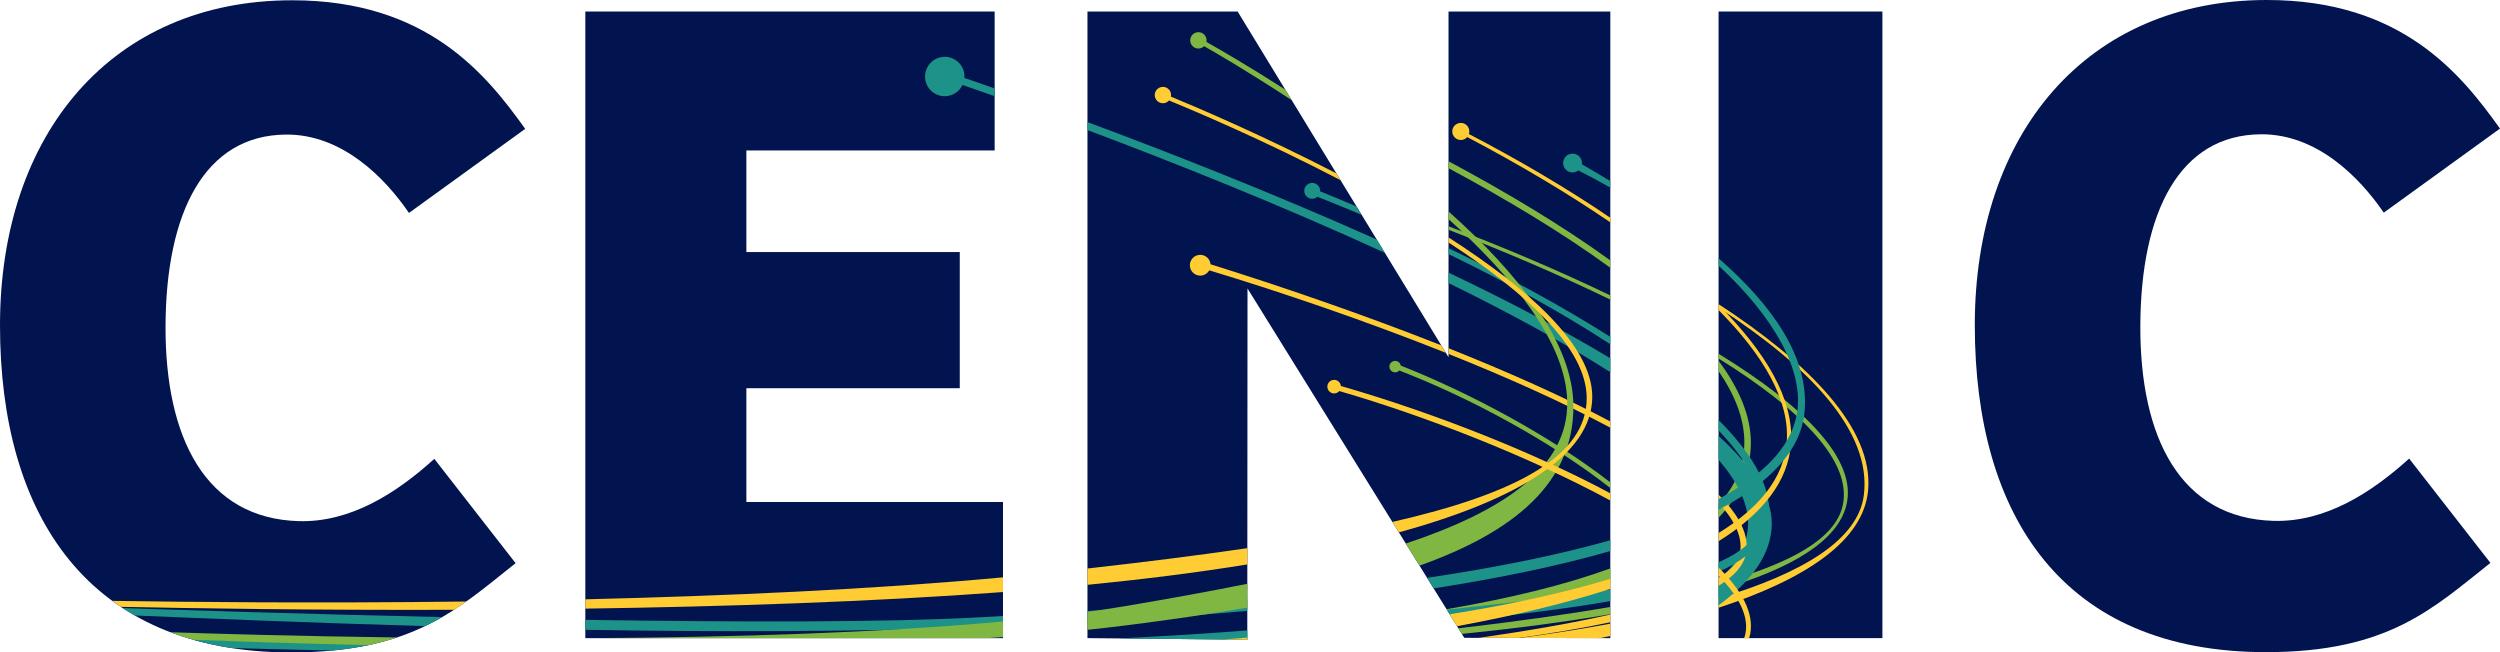 <?xml version="1.0" encoding="UTF-8"?><svg id="Layer_1" xmlns="http://www.w3.org/2000/svg" viewBox="0 0 898.61 234.51"><defs><style>.cls-1{fill:#fc3;}.cls-2{fill:#01144f;}.cls-3{fill:#80b642;}.cls-4{fill:#1d9288;}</style></defs><path class="cls-2" d="M817.22,187.22c-33.44-.94-48.05-29.78-47.89-70.17.17-40.94,14.11-68.54,43.28-68.78,20.22-.17,35.56,15.5,44.22,28.17l41.78-30.22c-14-19.56-35.23-46.22-83.78-46.22-64.71,0-105,47.95-105,116.83s31.83,117.58,104.67,117.58c44,0,60-15.75,80.67-32.08l-29.22-37.5c-13.67,12.39-30.17,22.91-48.72,22.39Z"/><path class="cls-2" d="M617.73,229.38V4.14h58.89v225.23h-58.89Z"/><path class="cls-2" d="M526.33,229.26l-77.92-125.56-.08,126.22-57.45-.55V4.14h53.98l75.8,124.25V4.14h58.16v225.23l-52.49-.11Z"/><path class="cls-2" d="M210.39,229.38V4.14h147.13v49.94h-89.24v36.52h76.7v48.94h-76.7v40.9h92.24v48.94h-150.13Z"/><path class="cls-2" d="M0,116.93C0,48.04,40.29.1,105,.1c48.55,0,69.78,26.67,83.78,46.22l-41.78,30.22c-8.67-12.67-24-28.33-44.22-28.17-29.17.24-43.11,27.83-43.28,68.78-.16,40.39,14.44,69.22,47.89,70.17,18.55.52,35.06-10,48.72-22.39l29.22,37.5c-20.67,16.33-36.67,32.08-80.67,32.08C31.83,234.51,0,185.48,0,116.93Z"/><path class="cls-3" d="M617.73,186.11c7.48-7.89,11.61-16.85,11.61-27.01,0-9.63-4.25-19.52-11.61-29.43v3.71c5.91,8.64,9.27,17.22,9.27,25.56s-3.28,15.79-9.27,22.41v4.77Z"/><path class="cls-3" d="M448.33,229.93v-2.33c-9.83.79-19.79,1.47-29.82,2.04l29.82.29Z"/><path class="cls-3" d="M578.82,204.31c-16.58,6.03-36.63,10.85-58.88,14.66l3.73,6.02c20.66-4.12,39.39-9.15,55.15-15.3v-5.37Z"/><path class="cls-3" d="M578.82,93.6c-17.35-12.57-37.61-24.64-58.16-35.64v2.49c20.64,11.09,40.93,23.22,58.16,35.8v-2.65Z"/><path class="cls-1" d="M575.18,229.37c1.22-.25,2.43-.5,3.64-.75v-4.45c-10.33,1.92-21.22,3.62-32.49,5.14l28.85.06Z"/><path class="cls-1" d="M617.73,109.32v1.25c32.83,21.34,55.06,44.55,52.22,67.38-2,16.06-22.06,28.1-52.22,37.11v3.4c31.37-10.33,52.19-24.07,53.76-42.32,1.92-22.25-21.43-45.75-53.76-66.82Z"/><path class="cls-3" d="M578.82,220.77v-2.61c-16.29,2.81-34.6,5.33-54.61,7.68l1.25,2.02c19.49-1.99,37.37-4.33,53.36-7.09Z"/><path class="cls-3" d="M520.66,82.6c20.35,7.86,40.14,16.34,58.16,25.1v-1.51c-18.5-8.92-38.44-17.35-58.16-24.87v1.28Z"/><path class="cls-3" d="M617.73,127.15v1.71c29.8,18.51,48.14,37.11,44.61,52.9-2.65,11.81-18.51,20.78-44.61,28v2.33c26.43-7.71,42.74-17.65,45.94-30.5,4.11-16.53-15.56-35.8-45.94-54.44Z"/><path class="cls-4" d="M339.58,20.43c-3.91,0-7.08,3.17-7.08,7.08s3.17,7.08,7.08,7.08c2.82,0,5.25-1.66,6.39-4.05,2.22.76,6.18,2.13,11.55,4.03v-2.78c-4.88-1.71-8.58-2.99-10.88-3.78.01-.17.03-.34.03-.51,0-3.91-3.17-7.08-7.08-7.08Z"/><path class="cls-4" d="M520.66,101.74c21.15,10.36,41.21,21.19,58.16,32.04v-4.99c-17.34-10.46-37.32-20.86-58.16-30.8v3.75Z"/><path class="cls-4" d="M390.88,46.76c29.34,11.01,68.68,26.57,106.9,44.13l-2.94-4.81c-37.56-16.79-75.51-31.61-103.96-42.19v2.88Z"/><path class="cls-4" d="M617.73,156.69v8.56c6.77,7.93,10.61,15.61,10.61,22.84s-3.75,14.14-10.61,20.49v8.98c12.25-8.92,19.12-18.73,19.12-29.5,0-9.76-7.12-20.39-19.12-31.37Z"/><path class="cls-1" d="M431.43,99.07c1.39,0,2.59-.77,3.23-1.9,25.98,7.87,56.3,18.2,85.04,29.66l-1.65-2.7c-28.89-11.42-58.72-21.57-82.92-29.14-.18-1.9-1.76-3.39-3.7-3.39-2.06,0-3.74,1.67-3.74,3.74s1.67,3.74,3.74,3.74Z"/><path class="cls-1" d="M520.66,127.22c21.06,8.42,41.23,17.44,58.16,26.51v-2.24c-17.16-9.1-37.37-18.03-58.16-26.33v2.05Z"/><path class="cls-1" d="M578.82,220.89c-13.98,3.15-30.18,5.95-47.3,8.38l14.47.03c11.38-1.6,22.56-3.45,32.84-5.63v-2.79Z"/><path class="cls-1" d="M617.73,177.8v2.97c6.19,6.66,9.05,13.04,7.49,18.88-.75,2.82-3.37,5.51-7.49,8.05v2.87c5.45-3.35,8.95-7.15,9.83-11.47,1.36-6.7-2.39-13.89-9.83-21.29Z"/><path class="cls-3" d="M501.47,129.72c-1.14,0-2.06.92-2.06,2.06s.92,2.06,2.06,2.06c.6,0,1.13-.26,1.5-.66,25.7,9.91,54.59,25.6,75.85,42.24v-2.04c-21.65-16.76-50.61-32.2-75.33-41.98-.18-.96-1.01-1.68-2.02-1.68Z"/><path class="cls-4" d="M119.72,233.82c5.26-.51,10.04-1.3,14.46-2.31-29.44-.6-52.49-1.28-65.25-1.7,4.52,1.31,9.27,2.36,14.27,3.13,8.32.23,20.84.55,36.53.89Z"/><path class="cls-4" d="M474.51,68.6c0-1.57-1.27-2.85-2.85-2.85s-2.85,1.27-2.85,2.85,1.27,2.85,2.85,2.85c.72,0,1.38-.28,1.88-.72,5.27,2.07,10.57,4.23,15.88,6.48l-1.83-2.99c-4.43-1.89-8.81-3.72-13.1-5.46,0-.05.01-.1.01-.15Z"/><path class="cls-4" d="M520.66,91.33c20.91,10.12,40.94,21.17,58.16,32.41v-2.65c-17.67-11.24-37.85-22.09-58.16-31.89v2.12Z"/><path class="cls-4" d="M578.82,216.05v-4.21c-16.76,2.67-36.69,4.87-58.77,7.31l2.61,4.21c20.89-2.19,39.92-4.46,56.16-7.3Z"/><path class="cls-4" d="M448.33,229.93v-3.33c-14.7,1.15-30.22,2.1-46.28,2.88l46.28.45Z"/><path class="cls-4" d="M617.73,150.99v3.72c11.09,11.68,16.97,22.78,15.27,32.39-1.11,6.31-6.47,11.14-15.27,15v3.45c10.07-4.53,16.33-10.17,17.77-17.46,2.28-11.49-4.8-24.18-17.77-37.11Z"/><path class="cls-1" d="M617.73,109.62v1.83c16.17,16.31,25.66,32.56,24.49,47.42-1.01,12.98-9.94,23.76-24.49,32.71v2.97c15.63-9.75,25.19-21.44,26.05-35.45.97-15.82-9.33-32.81-26.05-49.48Z"/><path class="cls-1" d="M578.82,208.05c-17.09,5.19-36.71,9.38-57.74,12.75l2.65,4.27c19.97-3.68,38.67-8.09,55.09-13.4v-3.62Z"/><path class="cls-1" d="M448.33,229.93v-.74c-2.91.23-5.83.45-8.74.66l8.74.08Z"/><path class="cls-1" d="M525.08,50.33c.92,0,1.74-.42,2.3-1.06,18.22,9.59,35.77,19.95,51.44,30.65v-1.65c-15.89-10.81-33.37-21.01-50.83-30.1.09-.29.16-.6.16-.92,0-1.7-1.37-3.07-3.07-3.07s-3.07,1.37-3.07,3.07,1.37,3.07,3.07,3.07Z"/><path class="cls-4" d="M48.44,221.23c25.14,1.03,61.98,2.6,104.35,3.82,2.13-1.02,4.16-2.1,6.13-3.24-49.54-1.11-93.6-2.52-114.83-3.25,1.42.93,2.87,1.81,4.35,2.66Z"/><path class="cls-4" d="M360.52,221.41c-2.87.16-5.65.32-8.3.47-32.71,1.86-87.05,1.76-141.83.92v3.58c46.81.77,96.56.77,142.72-.94,2.47-.09,4.94-.19,7.41-.29v-3.74Z"/><path class="cls-4" d="M578.82,194.19c-19.72,5.59-42.34,10-65.87,13.51l2.36,3.8c23.51-3.67,44.98-8.1,63.51-13.43v-3.89Z"/><path class="cls-4" d="M565.25,61.98c.78,0,1.5-.28,2.07-.73,3.93,1.98,7.77,4.05,11.5,6.18v-2.33c-3.45-2.1-6.88-4.12-10.24-6.05.02-.15.05-.3.05-.45,0-1.87-1.51-3.38-3.38-3.38s-3.38,1.51-3.38,3.38,1.51,3.38,3.38,3.38Z"/><path class="cls-4" d="M390.88,223.7c19.55-1.08,38.81-2.44,57.45-4.13v-4.28c-20.24,1.85-39.82,3.23-57.45,4.34v4.07Z"/><path class="cls-4" d="M617.73,92.85v2.64c19.85,18.38,30.97,37.82,28.11,53.45-2.22,12.1-12.48,22.11-28.11,30.42v3.86c18.61-9.74,29.8-21.47,30.94-35.56,1.59-19.6-12.05-38.34-30.94-54.81Z"/><path class="cls-3" d="M520.66,75.98v2.78c23.36,21.06,42.25,44.52,42.67,65.56.47,23.58-22.69,39.28-58.03,51.06l4.92,7.94c33.94-12.09,55.33-29.64,55.33-57.22,0-23.01-20.18-48.06-44.9-70.12Z"/><path class="cls-3" d="M430.75,11.57c-1.63,0-2.94,1.32-2.94,2.94s1.32,2.94,2.94,2.94c.81,0,1.53-.33,2.07-.85,4.07,2.32,16.2,9.36,31.52,19.45l-2.32-3.81c-13.34-8.57-23.92-14.66-28.38-17.16.04-.19.06-.38.06-.58,0-1.63-1.32-2.94-2.94-2.94Z"/><path class="cls-3" d="M390.88,226.38c4.81-.5,9.49-1.04,14-1.61,15.07-1.92,29.64-3.99,43.45-6.37v-8.56c-14.07,2.84-28.82,5.48-43.9,8.03-4.33.73-8.86,1.42-13.56,2.07v6.43Z"/><path class="cls-3" d="M354.81,229.38c1.92-.13,3.82-.25,5.72-.39v-5.61c-44.03,4.07-97.04,5.65-146.68,5.99h140.96Z"/><path class="cls-3" d="M132.47,231.89c3.65-.77,7.03-1.7,10.21-2.76-36.72-.48-66.43-1.37-81.43-1.88,2.67,1.01,5.43,1.92,8.28,2.73,14.51.55,36.52,1.3,62.93,1.91Z"/><path class="cls-1" d="M40.33,215.96c1.01.74,2.04,1.47,3.09,2.17,25.49.54,69.15,1.23,119.8,1.06,1.5-.97,2.96-1.96,4.4-2.98-54.5.68-101.59.18-127.29-.24Z"/><path class="cls-1" d="M210.39,218.77c49.89-.72,102.9-2.44,150.13-5.96v-5.29c-46.77,4.35-99.93,6.7-150.13,7.9v3.34Z"/><path class="cls-1" d="M520.66,85.34v1.82c27.5,17.83,49.67,37.83,49.67,55.94,0,20.93-25.6,34.4-69.85,44.51l2.33,3.76c42.35-11.68,69.52-27.71,69.52-48.77,0-18.47-23.2-39-51.67-57.26Z"/><path class="cls-1" d="M390.88,210.21c20.1-1.97,39.41-4.41,57.47-7.33v-5.85c-17.63,2.59-36.86,4.99-57.47,7.32v5.87Z"/><path class="cls-1" d="M418,37.12c.88,0,1.66-.4,2.2-1.01,8.99,3.69,34.3,14.39,61.64,28.65l-1.49-2.44c-26.16-13.52-50.12-23.73-59.47-27.59.03-.18.06-.36.06-.56,0-1.63-1.32-2.94-2.94-2.94s-2.94,1.32-2.94,2.94,1.32,2.94,2.94,2.94Z"/><path class="cls-1" d="M617.73,206.94c7.42,7.56,11.12,14.83,9.54,21.33-.09.37-.22.74-.37,1.11h1.79c.18-.52.33-1.05.43-1.59,1.38-7.46-3.01-15.56-11.39-23.8v2.95Z"/><path class="cls-1" d="M481.97,138.74c-.12-1.23-1.15-2.2-2.42-2.2-1.35,0-2.44,1.09-2.44,2.44s1.09,2.44,2.44,2.44c.74,0,1.4-.34,1.85-.86,31.4,9.12,68.46,23.66,97.42,39.35v-2.59c-28.86-15.47-65.43-29.52-96.85-38.58Z"/></svg>